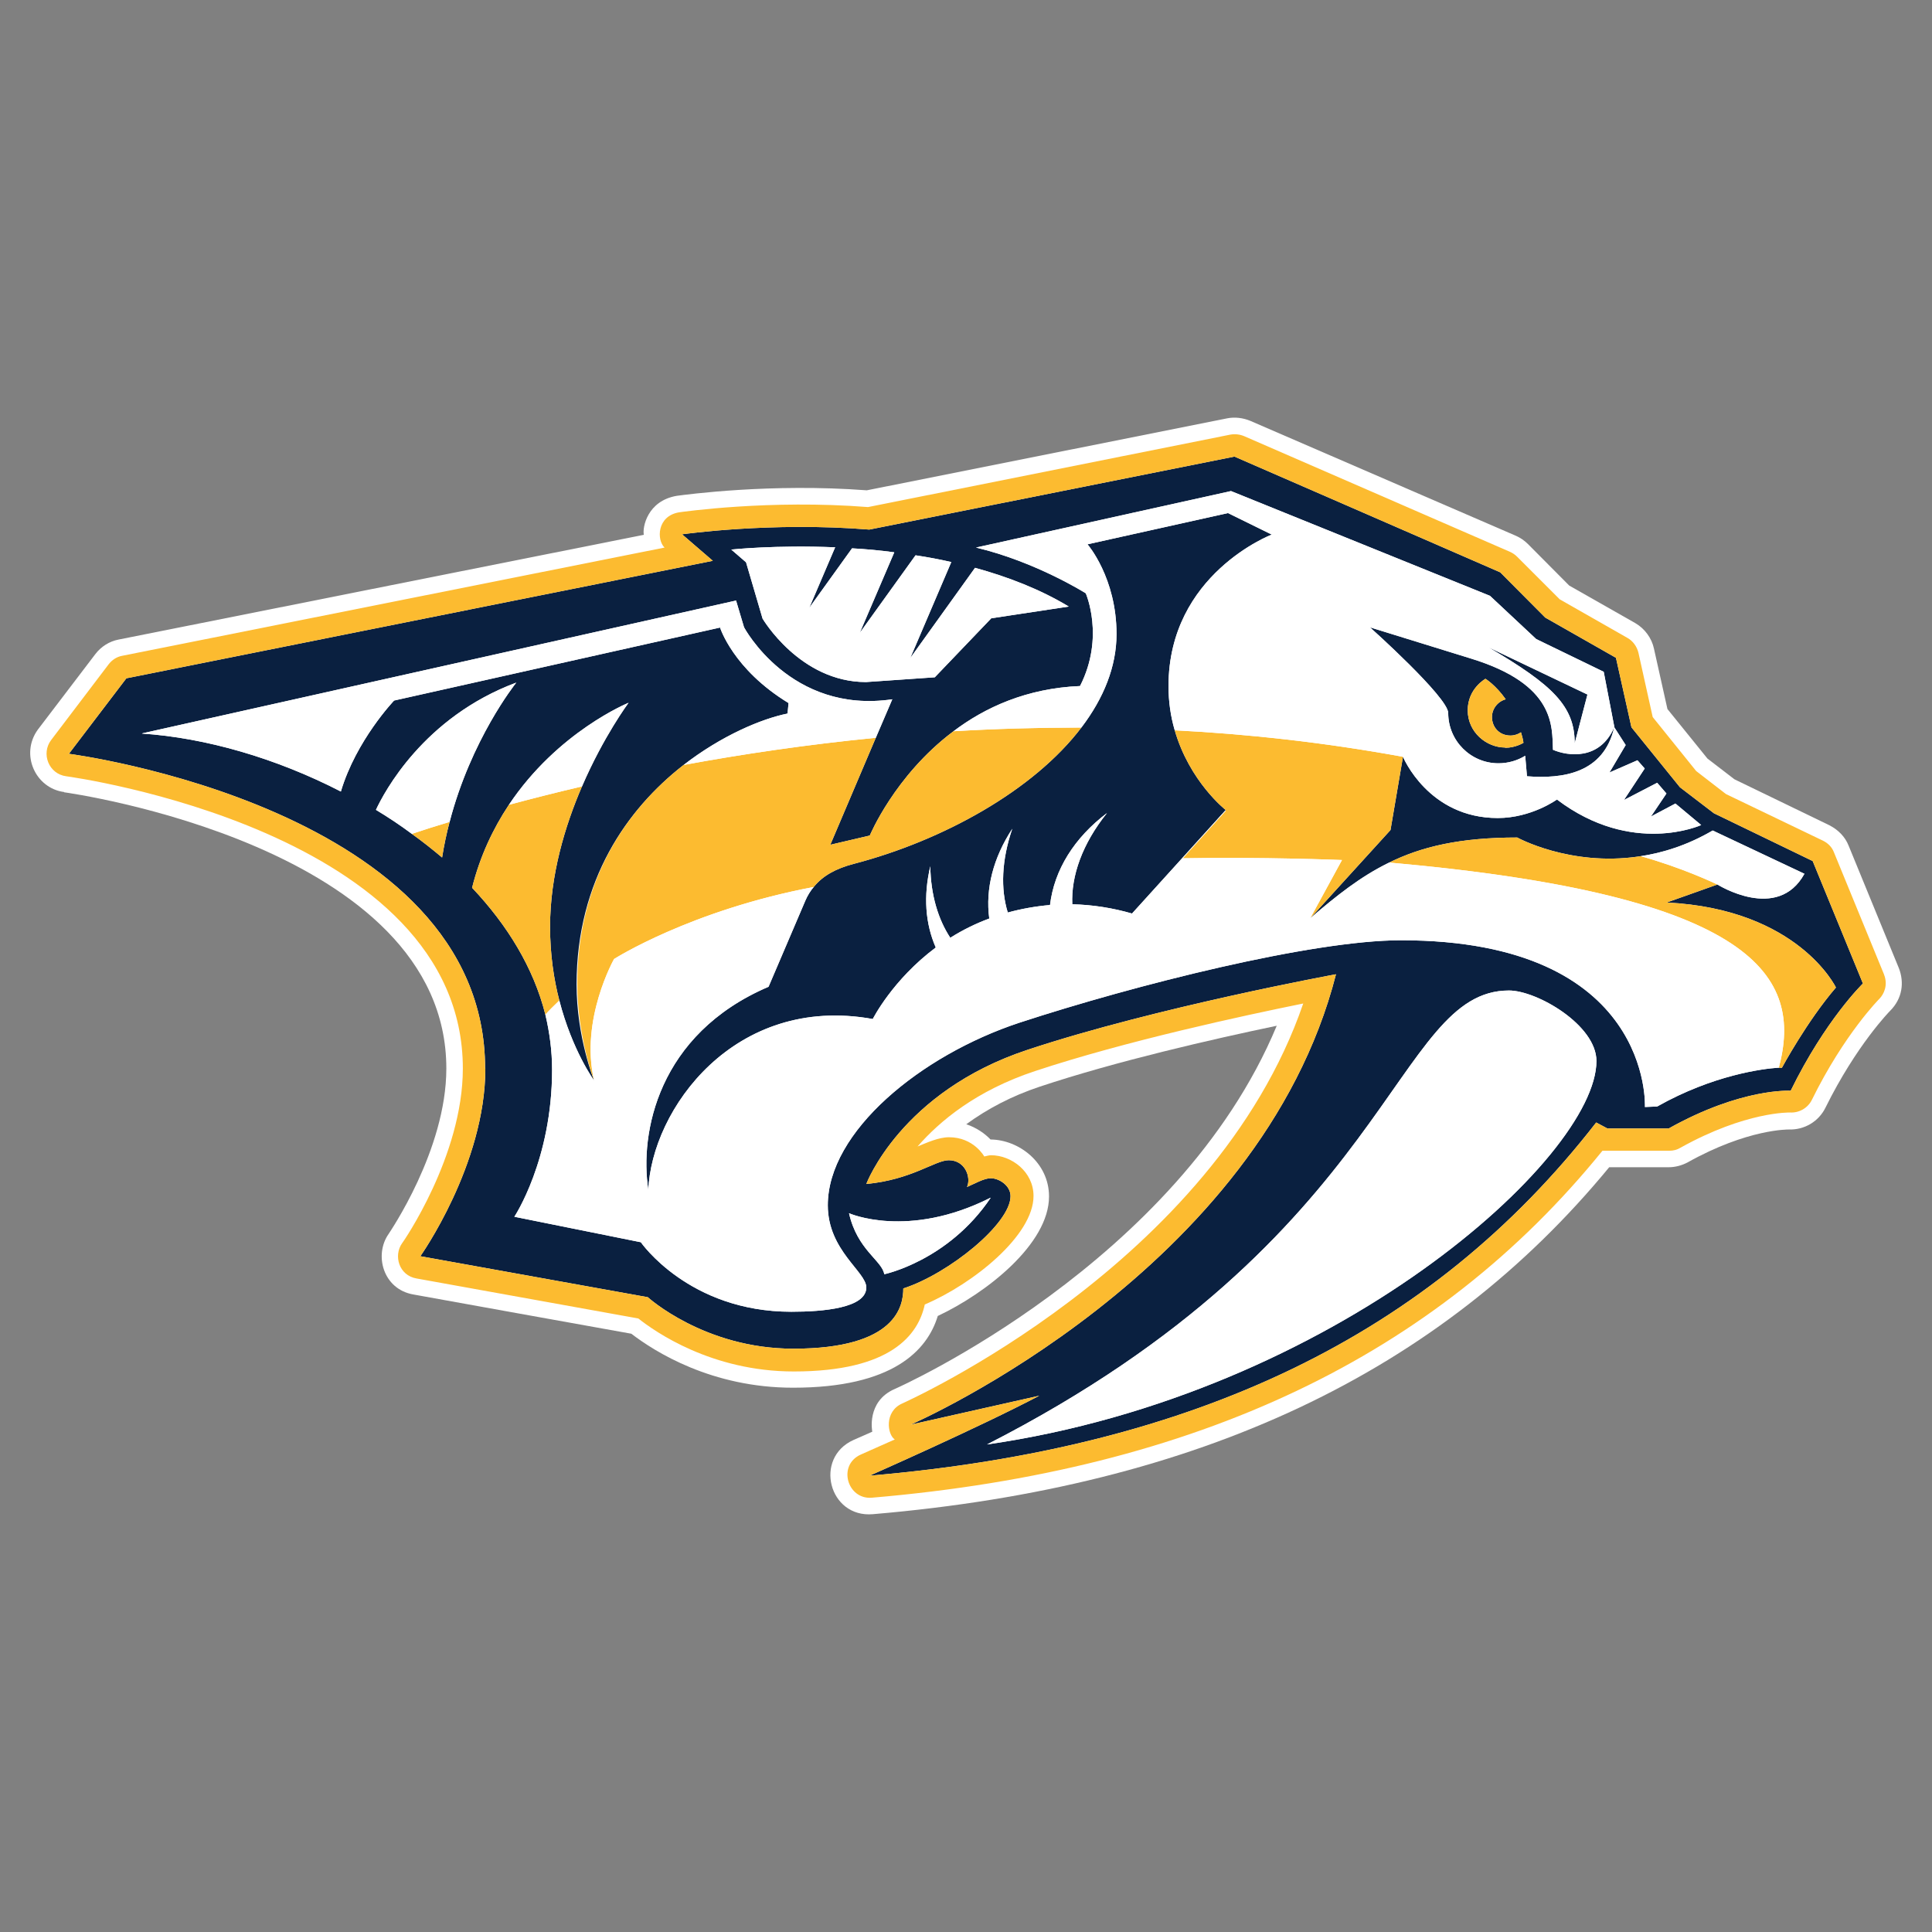 <svg version="1.1" id="Layer_1" xmlns="http://www.w3.org/2000/svg" xmlns:xlink="http://www.w3.org/1999/xlink" x="0px" y="0px" width="576" height="576" viewBox="0 0 576 576" style="enable-background:new 0 0 576 576;" xml:space="preserve">
<rect x="0" y="0" width="576" height="576" fill="#808080" stroke="none"/>
<style type="text/css">
	.st0{fill:#FFFFFF;}
	.st1{fill:#0A2040;}
	.st2{fill:#FCBB30;}
</style>
<g>
	<path class="st0" d="M566.135,288.674l-14.98-36.517   c-1.043-2.683-3.13-4.77-5.738-6.111l-28.32-13.713l-8.049-6.186l-11.924-14.756   l-4.024-18.035c-0.671-3.13-2.757-5.962-5.589-7.602l-19.675-11.179   l-12.297-12.371c-1.043-1.043-2.236-1.863-3.577-2.459l-79.22-34.281   c-2.161-0.894-4.621-1.192-6.856-0.745l-107.465,21.463   c-28.618-2.161-53.807,1.267-56.639,1.64c-8.794,1.491-10.284,9.39-9.837,11.626   c-9.763,1.938-156.577,31.226-156.577,31.226   c-2.757,0.522-5.217,2.087-6.931,4.322l-17.141,22.507   c-5.366,7.378-0.745,17.513,7.825,18.631v0.075   c1.118,0.149,113.949,15.874,113.949,82.35c0,24.37-17.066,49.037-17.215,49.336   c-4.397,6.26-1.64,16.47,7.378,18.035c0,0,62.75,11.328,64.986,11.7   c7.005,5.366,23.923,16.097,48.218,16.097c29.735,0,40.02-11.104,43.15-21.389   c14.458-6.782,33.164-21.463,33.164-35.623c0-10.135-9.017-16.917-17.439-16.992   c-1.64-1.714-4.099-3.503-7.229-4.546c6.335-4.621,13.564-8.421,21.836-11.179   c22.805-7.602,51.497-14.16,70.724-18.184   c-29.437,70.724-112.98,107.912-113.874,108.285   c-8.57,3.726-6.707,12.744-6.707,12.744l-5.589,2.459   c-11.924,5.366-7.378,23.252,5.738,22.134   c97.255-8.272,169.097-42.181,219.551-103.441h17.737   c1.938,0,3.875-0.522,5.589-1.416c17.961-10.061,30.108-9.837,30.257-9.837   c4.621,0.149,8.868-2.385,10.881-6.484c9.241-18.706,19.153-28.767,19.302-28.916   C567.178,297.691,567.775,292.922,566.135,288.674z"/>
	<path class="st1" d="M431.766,212.586c0,8.27,6.71,14.98,14.98,14.98   c2.91,0,5.66-0.82,7.97-2.24l0.53,6.11   c10.58,0.82,22.88-0.82,26.01-14.6   c-4.33,9.98-13.94,8.57-18.26,6.7v-0.07   c-0.3-6.86,0.82-19.38-24.45-27.13l-30.11-9.31   C408.436,187.026,431.766,207.886,431.766,212.586z M442.871,202.374   c0,0,3.056,1.863,6.036,6.111c-2.459,0.671-4.099,2.906-4.099,5.291   c0,2.906,2.087,5.515,5.515,5.515c1.267,0,2.385-0.447,3.13-0.969   c0.298,0.969,0.596,2.012,0.745,3.13c0,0-2.31,1.49-5.44,1.49v-0.074   c-5.664,0-11.179-4.621-11.179-11.104C437.58,205.28,442.871,202.374,442.871,202.374z    M443.766,192.986l29.51,14.08l-3.8,14.54   C469.476,210.576,462.996,204.236,443.766,192.986z M348.376,204.536   c0,4.77,0.67,9.09,1.79,12.97c4.39,15.5,15.27,23.99,15.27,23.99   l-12.81,14.16l-15.13,16.7c-5.67-1.64-11.63-2.61-17.81-2.76   c-0.38-8.42,2.98-18.04,10.35-27.2   c-9.76,7.38-15.72,16.92-16.99,27.42   c-4.32,0.38-8.49,1.12-12.59,2.24c-2.16-7.01-1.87-15.58,1.34-24.97   c-5.66,8.65-8.05,17.89-6.86,26.76c-4.02,1.49-7.97,3.43-11.62,5.74   c-3.58-5.44-5.82-12.67-5.96-21.32c-2.09,8.87-1.5,17.07,1.63,24.22   c-12.96,9.69-18.78,21.32-18.78,21.32   c-41.21-7.46-66.02,26.97-66.92,51.12v-0.22   c-2.61-16.77,2.76-46.36,35.85-60.52l10.95-25.63   c0.67-1.57,1.57-3.06,2.69-4.33c2.6-3.13,6.4-5.29,11.84-6.7   c26.46-6.93,53.59-21.84,67.9-40.77   c6.48-8.57,10.36-17.96,10.36-27.72c0-16.84-8.65-26.76-8.65-26.76   l41.88-9.31l13.05,6.41C379.156,159.376,348.376,171.146,348.376,204.536z    M540.426,256.706l-29.44-14.24l-10.13-7.75l-14.46-17.88l-4.62-20.72l-21.09-12   l-13.42-13.49l-79.22-34.5L259.166,157.886   c-29.36-2.39-55.82,1.41-55.82,1.41l9.17,7.9L37.676,202.226   l-17.14,22.51c0,0,124.09,16.02,124.09,93.82h0.07   c0,28.69-19.38,55.97-19.38,55.97l67.82,12.22   c0,0,16.84,15.35,43.38,15.35c30.85,0,32.79-12.89,32.79-17.96   c13.56-4.39,31.97-19.3,31.97-27.5c0-3.27-3.51-5.36-5.89-5.36   c-2.01,0-4.84,1.64-7.08,2.61c1.27-2.83-0.52-7.98-5.44-7.98   c-4.1,0-11.03,5.82-24.59,7.08c0,0,10.28-27.5,48.14-40.02   c38.23-12.67,91.89-22.5,91.89-22.5c-22.63,88.5-125.22,133.58-126.82,134.28   l38.36-8.63c-17.81,9.39-50.6,23.84-50.6,23.84   c96.8-8.27,167.16-41.58,216.64-105.3l3.35,1.79h18.26   c21.84-12.22,36.37-11.25,36.37-11.25c10.36-21.17,21.54-31.98,21.54-31.98   L540.426,256.706z M249.036,163.176l-0.08,0.07l-7.68,17.96l12.75-17.73   c4.02,0.22,8.27,0.59,12.59,1.19l-10.28,24l16.62-23.11   c3.5,0.52,7.15,1.2,10.66,2.01l-12.23,28.62l19.31-26.9   c9.76,2.68,19.45,6.41,27.94,11.55l-23.1,3.5l-16.84,17.59l-20.5,1.42   c-19.75,0-30.85-18.93-30.85-18.93l-4.92-16.77l-4.4-3.8   C218.026,163.846,231.146,162.426,249.036,163.176z M131.806,255.656   c-2.83-2.38-5.82-4.77-8.95-7c-3.49-2.6-7.06-4.98-10.77-7.21   c2.36-5.1,14.15-27.62,41.84-37.94c-0.41,0.51-13.5,16.99-19.89,41.57   C133.146,248.426,132.396,251.936,131.806,255.656z M295.316,357.086v0.08   c-12.67,18.78-31.68,22.73-31.68,22.73   c-0.67-4.1-8.05-7.23-10.51-18.19   C253.126,361.706,270.646,369.536,295.316,357.086z M294.266,430.646   c121.55-62.08,121.11-135.34,155.61-135.34c8.35,0,26.08,10.29,26.08,21.02   C475.956,345.236,397.856,415.666,294.266,430.646z M531.256,318.336c0,0-0.45,0-1.27,0   c-4.32,0.3-19.15,2.09-35.92,11.55l-3.65,0.15   c0,0,2.46-49.71-72.73-49.71c-26.54,0-79.22,13.27-113.8,24.59   c-29.52,9.77-57.09,32.5-57.09,54.41c0,13.49,11.48,19.82,11.48,24.52   c0,6.11-12.75,7.23-22.36,7.23c-30.56,0-44.86-20.72-44.86-20.72   l-37.71-7.6c0,0,11.25-16.92,11.25-43.82c0-5.67-0.75-11.18-2.01-16.47   c-3.51-13.94-11.33-26.68-21.84-37.79   c2.39-9.54,6.34-17.74,10.88-24.59   c14.61-21.99,35.77-30.56,35.77-30.56s-7.45,9.99-13.93,25.04   c-5,11.63-9.47,26.31-9.47,41.74c0,8.27,1.12,15.65,2.76,21.98   c3.88,14.98,10.36,23.85,10.36,23.85s-5.22-12.82-5.22-28.62   c0-31.3,15.28-52.39,31.6-65.21c11.55-9.01,23.55-14.01,31.3-15.57   l0.3-3.13c-16.55-10.06-20.42-22.51-20.42-22.51l-97.18,21.76   c0,0-11.33,11.85-15.87,27.13c-19.23-9.91-40.25-16.02-59.33-17.29   l0.23-0.08l176.92-39.57l2.38,7.98c0,0,13.79,25.93,44.2,21.46   l-4.92,11.48l-13.56,31.89l11.77-2.75c0,0,7.38-17.82,24.74-30.93   c9.47-7.23,21.99-12.97,37.94-13.64   c7.45-14.61,1.71-27.65,1.71-27.65s-14.83-9.39-32.72-13.64   l76.02-16.84l77.21,31.23l13.78,12.89l20.13,9.76l3.2,16.62   l3.35,5.22l-4.84,8.19l8.35-3.65l2.16,2.46l-6.19,9.39l9.91-5.14   l2.76,3.2l-4.62,6.86l7.3-3.87l7.68,6.41c0,0-20.57,9.39-43-7.61   c0,0-7.6,5.52-17.66,5.52c-20.72,0-28.25-18.26-28.25-18.26l-3.72,21.84   l-23.93,26.3c7.98-6.85,14.98-12.37,23.11-16.39   c9.98-5,21.61-7.68,38.6-7.68c0,0,15.65,8.65,36.14,5.67   c6.94-0.97,14.46-3.28,22.14-7.76l27.35,12.9   c-7.98,14.53-25.94,3.2-25.94,3.2l-15.12,5.37   c39.27,1.94,50.45,25.34,50.45,25.34   C538.706,304.476,531.256,318.336,531.256,318.336z"/>
	<path class="st2" d="M437.58,211.764c0-6.484,5.291-9.39,5.291-9.39   s3.056,1.863,6.036,6.111c-2.459,0.671-4.099,2.906-4.099,5.291   c0,2.906,2.087,5.515,5.515,5.515c1.267,0,2.385-0.447,3.13-0.969   c0.298,0.969,0.596,2.012,0.745,3.13c0,0-2.31,1.49-5.44,1.49v-0.074   C443.094,222.868,437.58,218.248,437.58,211.764z M173.466,234.566   c0.015-0.035,0.031-0.07,0.046-0.105c-7.864,1.84-15.235,3.721-21.792,5.488   c-0.031,0.046-0.063,0.09-0.094,0.137c-4.54,6.85-8.49,15.05-10.88,24.59   c10.51,11.11,18.33,23.85,21.84,37.79c0.003,0.011,0.005,0.022,0.007,0.033   c1.013-1.15,2.53-2.652,4.162-4.216c-1.64-6.329-2.759-13.708-2.759-21.977   C163.996,260.876,168.466,246.196,173.466,234.566z M122.856,248.656   c3.13,2.23,6.12,4.62,8.95,7c0.59-3.72,1.34-7.23,2.23-10.58   c0.004-0.014,0.008-0.028,0.011-0.042c-4.177,1.248-8.168,2.544-11.258,3.574   C122.811,248.624,122.834,248.639,122.856,248.656z M284.056,218.176   c-17.36,13.11-24.74,30.93-24.74,30.93l-11.77,2.75l13.56-31.89   c-20.597,2.008-40.094,4.916-57.297,8.103c-0.104,0.081-0.209,0.156-0.313,0.237   c-4.051,3.183-8.038,6.876-11.743,11.108   c-11.136,12.796-19.631,30.486-19.631,53.881c0,15.725,4.994,28.841,4.994,28.841   c-4.248-18.184,5.961-36.219,5.961-36.219s22.75-14.52,59.526-21.475   c0.059-0.07,0.112-0.146,0.173-0.215c2.6-3.13,6.4-5.29,11.84-6.7   c26.389-6.911,53.441-21.761,67.781-40.618   c-13.02,0.004-25.748,0.371-38.115,1.101   C284.208,218.065,284.13,218.119,284.056,218.176z M497.322,268.928   c-0.016-0.001-0.032-0.002-0.048-0.003l4.502-1.579l10.242-3.638   c-0.767-0.371-10.378-4.967-22.837-8.458c-0.234,0.036-0.472,0.082-0.705,0.115   c-20.49,2.98-36.14-5.67-36.14-5.67c-16.742,0-28.276,2.607-38.158,7.467   c109.672,9.694,123.354,34.144,116.146,61.173c0.594,0,0.932,0,0.932,0   s7.45-13.86,16.1-23.92c0,0-11.18-23.4-50.45-25.34L497.322,268.928z    M418.276,225.626c-23.227-4.243-45.931-6.776-68.043-7.896   c4.431,15.356,15.203,23.766,15.203,23.766l-0.117,0.13   c0.079,0.064,0.121,0.097,0.121,0.097l-12.818,14.16   c23.177-0.447,47.472,0.522,47.472,0.522l-9.468,17.361l23.93-26.3   L418.276,225.626z M560.397,297.691c-0.075,0.074-10.508,10.508-20.196,30.183   c-1.192,2.459-3.801,3.95-6.484,3.801c-0.075,0-13.191-0.373-32.716,10.508   c-0.969,0.596-2.087,0.894-3.279,0.894h-19.973   c-49.634,61.26-120.88,95.168-217.762,103.441   c-7.378,0.671-10.434-9.763-3.279-12.893l10.061-4.471   c-2.236-1.416-3.205-8.347,2.236-10.732   c0.894-0.447,92.784-41.361,119.538-119.24   c-17.662,3.577-52.913,11.179-79.891,20.122   c-17.588,5.813-28.469,14.905-35.101,22.507c2.757-1.118,6.26-2.757,9.39-2.757   c7.378,0,10.508,5.738,10.508,5.738c0.745-0.149,1.341-0.373,2.012-0.373   c6.111,0,12.669,4.919,12.669,12.148c0,11.775-18.035,26.233-32.418,32.344   c-1.938,9.018-10.061,19.973-39.051,19.973c-24.519,0-41.361-11.849-46.355-15.799   l-66.104-11.924c-5.291-0.894-6.931-6.856-4.322-10.508   c0.224-0.224,18.109-26.009,18.109-52.093c0-70.948-117.004-86.971-118.197-87.12   c-5.291-0.671-7.602-6.782-4.546-10.806l17.141-22.581   c0.969-1.267,2.385-2.236,4.024-2.534l161.719-32.269   c-2.385-2.236-2.31-9.39,4.322-10.508c1.118-0.149,26.978-3.875,56.341-1.565   l108.061-21.612c1.341-0.224,2.757-0.075,4.024,0.447l79.295,34.505   c0.82,0.373,1.49,0.82,2.087,1.416l12.744,12.744l20.271,11.551   c1.565,0.894,2.758,2.534,3.205,4.397l4.248,19.153l12.967,16.097l8.868,6.856   l28.841,13.862c1.565,0.745,2.757,1.938,3.354,3.503l14.98,36.517l-0.075-0.149   C563.005,293.741,561.589,296.424,560.397,297.691z M555.406,293.216l-14.98-36.51   l-29.44-14.24l-10.13-7.75l-14.46-17.88l-4.62-20.72l-21.09-12l-13.42-13.49   l-79.22-34.5L259.166,157.886c-29.36-2.39-55.82,1.41-55.82,1.41l9.17,7.9   L37.676,202.226l-17.14,22.51c0,0,124.09,16.02,124.09,93.82h0.07   c0,28.69-19.38,55.97-19.38,55.97l67.82,12.22   c0,0,16.84,15.35,43.38,15.35c30.85,0,32.79-12.89,32.79-17.96   c13.56-4.39,31.97-19.3,31.97-27.5c0-3.27-3.51-5.36-5.89-5.36   c-2.01,0-4.84,1.64-7.08,2.61c1.27-2.83-0.52-7.98-5.44-7.98   c-4.1,0-11.03,5.82-24.59,7.08c0,0,10.28-27.5,48.14-40.02   c38.23-12.67,91.89-22.5,91.89-22.5c-22.63,88.5-125.22,133.58-126.82,134.28   l38.36-8.63c-17.81,9.39-50.6,23.84-50.6,23.84   c96.8-8.27,167.16-41.58,216.64-105.3l3.35,1.79h18.26   c21.84-12.22,36.37-11.25,36.37-11.25   C544.226,304.026,555.406,293.216,555.406,293.216z"/>
	<path class="st0" d="M153.926,203.506c-0.41,0.51-13.48,16.97-19.88,41.53   c-4.18,1.25-8.17,2.54-11.26,3.57c-3.47-2.58-7.01-4.94-10.7-7.16   C114.446,236.346,126.236,213.826,153.926,203.506z M214.676,187.096   c0,0,3.87,12.45,20.42,22.51l-0.3,3.13   c-7.68,1.55-19.53,6.48-30.99,15.33   c17.21-3.18,36.7-6.09,57.3-8.1l4.92-11.48   c-30.41,4.47-44.2-21.46-44.2-21.46l-2.38-7.98L42.526,218.616   l-0.23,0.08c19.08,1.27,40.1,7.38,59.33,17.29   c4.54-15.28,15.87-27.13,15.87-27.13L214.676,187.096z M227.346,184.416   c0,0,11.1,18.93,30.85,18.93l20.5-1.42l16.84-17.59l23.1-3.5   c-8.49-5.14-18.18-8.87-27.94-11.55l-19.31,26.9l12.23-28.62   c-3.51-0.81-7.16-1.49-10.66-2.01l-16.62,23.11l10.28-24   c-4.32-0.6-8.57-0.97-12.59-1.19l-12.75,17.73l7.68-17.96l0.08-0.07   c-17.89-0.75-31.01,0.67-31.01,0.67l4.4,3.8L227.346,184.416z    M323.706,176.886c0,0-14.83-9.39-32.72-13.64l76.02-16.84l77.21,31.23   l13.78,12.89l20.13,9.76l3.2,16.62l3.35,5.22l-4.84,8.19l8.35-3.65   l2.16,2.46l-6.19,9.39l9.91-5.14l2.76,3.2l-4.62,6.86l7.3-3.87   l7.68,6.41c0,0-20.57,9.39-43-7.61c0,0-7.6,5.52-17.66,5.52   c-20.72,0-28.25-18.26-28.25-18.26c-23.23-4.24-45.93-6.78-68.04-7.9   c-0.02-0.07-0.05-0.14-0.07-0.22c-1.12-3.88-1.79-8.2-1.79-12.97   c0-33.39,30.78-45.16,30.78-45.16l-13.05-6.41l-41.88,9.31   c0,0,8.65,9.92,8.65,26.76c0,9.76-3.88,19.15-10.36,27.72   c-0.04,0.05-0.08,0.1-0.12,0.15c-13.02,0.01-25.75,0.37-38.11,1.1   c9.44-7.15,21.89-12.81,37.71-13.47   C329.446,189.926,323.706,176.886,323.706,176.886z M443.766,192.986   c19.23,11.25,25.71,17.59,25.71,28.62l3.8-14.54L443.766,192.986z    M408.436,187.026c0,0,23.33,20.86,23.33,25.56   c0,8.27,6.71,14.98,14.98,14.98c2.91,0,5.66-0.82,7.97-2.24l0.53,6.11   c10.58,0.82,22.88-0.82,26.01-14.6   c-4.33,9.98-13.94,8.57-18.26,6.7v-0.07   c-0.3-6.86,0.82-19.38-24.45-27.13L408.436,187.026z M173.466,234.566   c0.02-0.04,0.03-0.07,0.05-0.1c6.46-14.99,13.88-24.94,13.88-24.94   s-21.07,8.54-35.68,30.42c6.56-1.76,13.92-3.65,21.79-5.48   C173.496,234.496,173.476,234.536,173.466,234.566z M295.316,357.086   c-24.67,12.45-42.19,4.62-42.19,4.62   c2.46,10.96,9.84,14.09,10.51,18.19c0,0,19.01-3.95,31.68-22.73V357.086z    M510.616,247.606c-7.42,4.33-14.69,6.62-21.43,7.65   c12.45,3.49,22.06,8.08,22.83,8.45h0.01c0,0,17.96,11.33,25.94-3.2   L510.616,247.606z M414.176,257.166c-0.15,0.07-0.29,0.14-0.44,0.21   c-8.13,4.02-15.13,9.54-23.11,16.39l9.47-17.36   c0,0-24.3-0.97-47.47-0.52l12.81-14.16c0,0-0.04-0.04-0.12-0.1   l-12.69,14.03l-15.13,16.7c-5.67-1.64-11.63-2.61-17.81-2.76   c-0.38-8.42,2.98-18.04,10.35-27.2   c-9.76,7.38-15.72,16.92-16.99,27.42   c-4.32,0.38-8.49,1.12-12.59,2.24c-2.16-7.01-1.87-15.58,1.34-24.97   c-5.66,8.65-8.05,17.89-6.86,26.76c-4.02,1.49-7.97,3.43-11.62,5.74   c-3.58-5.44-5.82-12.67-5.96-21.32c-2.09,8.87-1.5,17.07,1.63,24.22   c-12.96,9.69-18.78,21.32-18.78,21.32   c-41.21-7.46-66.02,26.97-66.92,51.12v-0.22   c-2.61-16.77,2.76-46.36,35.85-60.52l10.95-25.63   c0.63-1.48,1.48-2.89,2.52-4.11c-36.78,6.95-59.53,21.47-59.53,21.47   s-10.19,18.01-5.97,36.18c0,0.01,0.01,0.03,0.01,0.04   c0,0-6.48-8.87-10.36-23.85c-1.63,1.56-3.15,3.06-4.16,4.21   c1.25,5.28,2,10.78,2,16.44c0,26.9-11.25,43.82-11.25,43.82l37.71,7.6   c0,0,14.3,20.72,44.86,20.72c9.61,0,22.36-1.12,22.36-7.23   c0-4.7-11.48-11.03-11.48-24.52c0-21.91,27.57-44.64,57.09-54.41   c34.58-11.32,87.26-24.59,113.8-24.59c75.19,0,72.73,49.71,72.73,49.71   l3.65-0.15c16.77-9.46,31.6-11.25,35.92-11.55h0.34   C537.536,291.306,523.846,266.856,414.176,257.166z M449.876,295.306   c-34.5,0-34.06,73.26-155.61,135.34c103.59-14.98,181.69-85.41,181.69-114.32   C475.956,305.596,458.226,295.306,449.876,295.306z"/>
</g>
</svg>